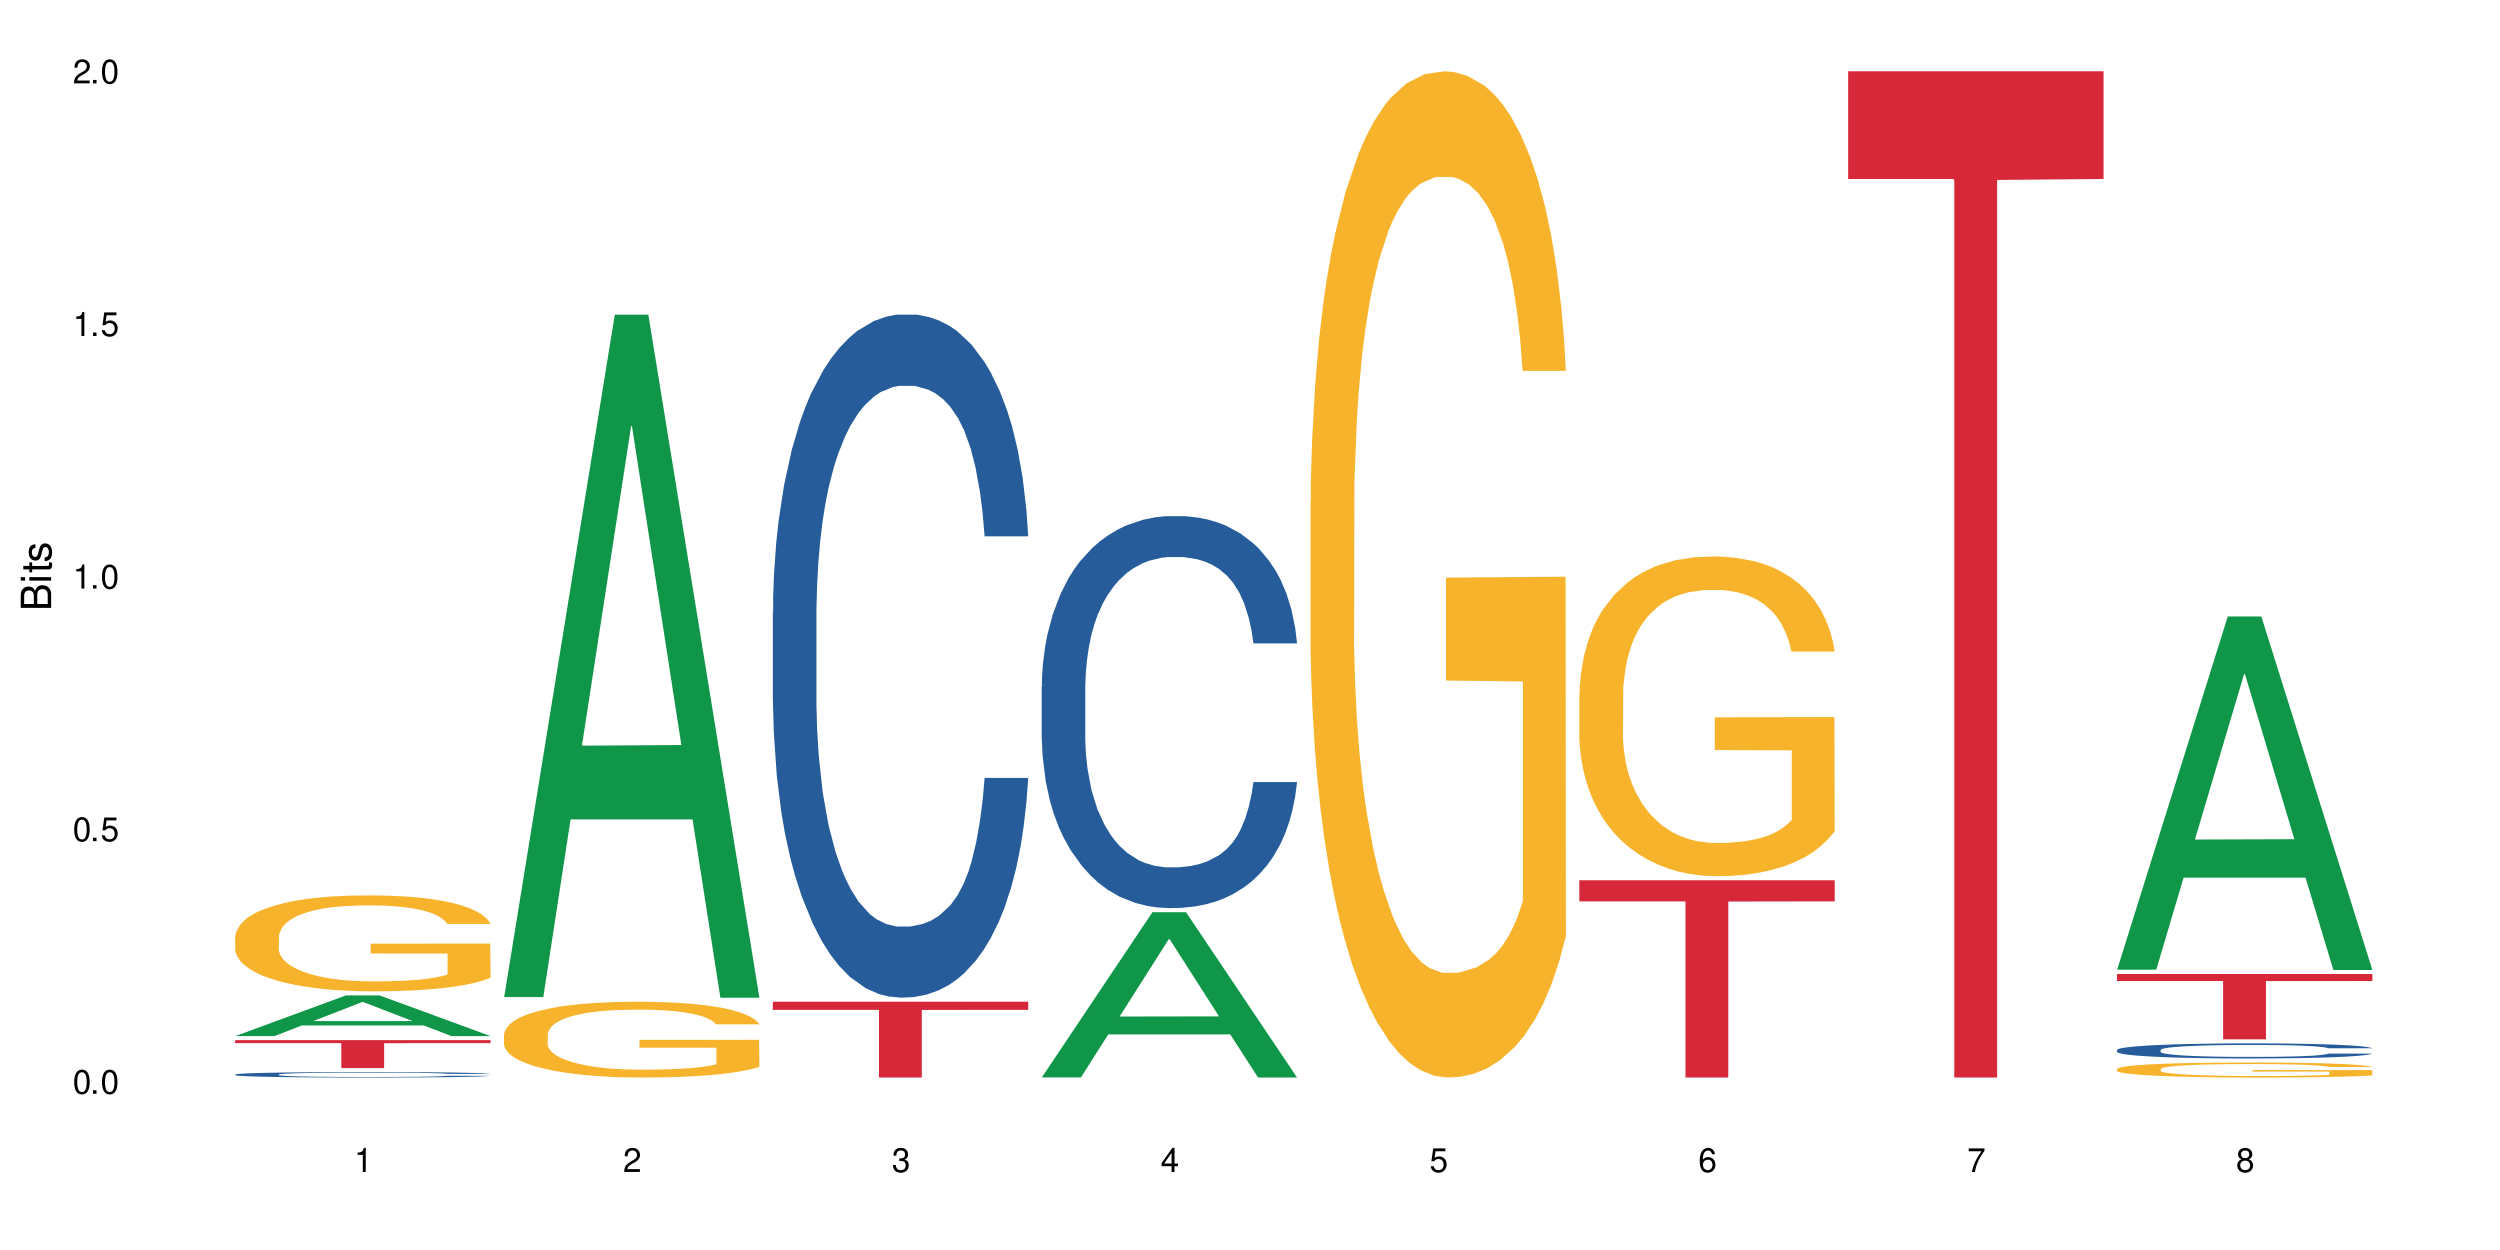 <?xml version="1.0" encoding="UTF-8"?>
<svg xmlns="http://www.w3.org/2000/svg" xmlns:xlink="http://www.w3.org/1999/xlink" width="720" height="360" viewBox="0 0 720 360">
<defs>
<g>
<g id="glyph-0-0">
</g>
<g id="glyph-0-1">
<path d="M 2.641 -6.938 C 2 -6.938 1.422 -6.656 1.078 -6.172 C 0.641 -5.562 0.406 -4.641 0.406 -3.359 C 0.406 -1.016 1.188 0.219 2.641 0.219 C 4.078 0.219 4.859 -1.016 4.859 -3.297 C 4.859 -4.641 4.656 -5.547 4.203 -6.172 C 3.844 -6.656 3.281 -6.938 2.641 -6.938 Z M 2.641 -6.188 C 3.547 -6.188 4 -5.25 4 -3.375 C 4 -1.406 3.562 -0.484 2.625 -0.484 C 1.734 -0.484 1.281 -1.438 1.281 -3.344 C 1.281 -5.25 1.734 -6.188 2.641 -6.188 Z M 2.641 -6.188 "/>
</g>
<g id="glyph-0-2">
<path d="M 1.828 -1 L 0.828 -1 L 0.828 0 L 1.828 0 Z M 1.828 -1 "/>
</g>
<g id="glyph-0-3">
<path d="M 4.562 -6.797 L 1.062 -6.797 L 0.547 -3.094 L 1.328 -3.094 C 1.719 -3.562 2.047 -3.734 2.578 -3.734 C 3.484 -3.734 4.062 -3.109 4.062 -2.094 C 4.062 -1.125 3.484 -0.531 2.578 -0.531 C 1.828 -0.531 1.375 -0.906 1.188 -1.672 L 0.328 -1.672 C 0.453 -1.109 0.547 -0.844 0.75 -0.594 C 1.125 -0.078 1.828 0.219 2.594 0.219 C 3.969 0.219 4.922 -0.781 4.922 -2.219 C 4.922 -3.562 4.031 -4.484 2.719 -4.484 C 2.25 -4.484 1.859 -4.359 1.469 -4.062 L 1.734 -5.969 L 4.562 -5.969 Z M 4.562 -6.797 "/>
</g>
<g id="glyph-0-4">
<path d="M 2.484 -4.938 L 2.484 0 L 3.328 0 L 3.328 -6.938 L 2.766 -6.938 C 2.469 -5.875 2.281 -5.734 0.984 -5.562 L 0.984 -4.938 Z M 2.484 -4.938 "/>
</g>
<g id="glyph-0-5">
<path d="M 4.859 -0.828 L 1.281 -0.828 C 1.359 -1.406 1.672 -1.781 2.5 -2.281 L 3.469 -2.828 C 4.406 -3.344 4.906 -4.062 4.906 -4.906 C 4.906 -5.484 4.672 -6.031 4.266 -6.406 C 3.859 -6.766 3.375 -6.938 2.719 -6.938 C 1.859 -6.938 1.219 -6.625 0.844 -6.031 C 0.609 -5.672 0.5 -5.234 0.484 -4.531 L 1.328 -4.531 C 1.359 -5.016 1.406 -5.281 1.531 -5.516 C 1.75 -5.938 2.188 -6.203 2.703 -6.203 C 3.469 -6.203 4.031 -5.641 4.031 -4.891 C 4.031 -4.344 3.719 -3.859 3.125 -3.516 L 2.234 -3 C 0.812 -2.172 0.406 -1.531 0.328 -0.016 L 4.859 -0.016 Z M 4.859 -0.828 "/>
</g>
<g id="glyph-0-6">
<path d="M 2.125 -3.188 L 2.578 -3.188 C 3.5 -3.188 3.984 -2.766 3.984 -1.922 C 3.984 -1.062 3.469 -0.531 2.594 -0.531 C 1.656 -0.531 1.203 -1 1.156 -2.016 L 0.312 -2.016 C 0.344 -1.453 0.438 -1.094 0.609 -0.781 C 0.953 -0.109 1.625 0.219 2.547 0.219 C 3.953 0.219 4.859 -0.625 4.859 -1.938 C 4.859 -2.828 4.516 -3.297 3.703 -3.594 C 4.344 -3.844 4.656 -4.328 4.656 -5.031 C 4.656 -6.219 3.875 -6.938 2.578 -6.938 C 1.203 -6.938 0.484 -6.172 0.453 -4.703 L 1.297 -4.703 C 1.312 -5.125 1.344 -5.359 1.453 -5.578 C 1.641 -5.969 2.062 -6.203 2.594 -6.203 C 3.344 -6.203 3.797 -5.75 3.797 -5 C 3.797 -4.516 3.609 -4.219 3.25 -4.047 C 3.016 -3.953 2.703 -3.922 2.125 -3.906 Z M 2.125 -3.188 "/>
</g>
<g id="glyph-0-7">
<path d="M 3.141 -1.672 L 3.141 0 L 3.984 0 L 3.984 -1.672 L 4.984 -1.672 L 4.984 -2.438 L 3.984 -2.438 L 3.984 -6.938 L 3.359 -6.938 L 0.266 -2.578 L 0.266 -1.672 Z M 3.141 -2.438 L 1 -2.438 L 3.141 -5.5 Z M 3.141 -2.438 "/>
</g>
<g id="glyph-0-8">
<path d="M 4.781 -5.125 C 4.609 -6.266 3.891 -6.938 2.844 -6.938 C 2.094 -6.938 1.422 -6.578 1.031 -5.953 C 0.594 -5.266 0.406 -4.422 0.406 -3.172 C 0.406 -2 0.578 -1.25 0.984 -0.641 C 1.359 -0.078 1.953 0.219 2.703 0.219 C 3.984 0.219 4.922 -0.75 4.922 -2.094 C 4.922 -3.375 4.062 -4.281 2.844 -4.281 C 2.172 -4.281 1.641 -4.031 1.281 -3.516 C 1.281 -5.234 1.828 -6.188 2.797 -6.188 C 3.391 -6.188 3.797 -5.797 3.938 -5.125 Z M 2.734 -3.531 C 3.547 -3.531 4.062 -2.953 4.062 -2.031 C 4.062 -1.156 3.484 -0.531 2.703 -0.531 C 1.922 -0.531 1.328 -1.188 1.328 -2.078 C 1.328 -2.938 1.906 -3.531 2.734 -3.531 Z M 2.734 -3.531 "/>
</g>
<g id="glyph-0-9">
<path d="M 4.984 -6.797 L 0.438 -6.797 L 0.438 -5.969 L 4.109 -5.969 C 2.5 -3.656 1.828 -2.234 1.328 0 L 2.219 0 C 2.594 -2.172 3.453 -4.047 4.984 -6.094 Z M 4.984 -6.797 "/>
</g>
<g id="glyph-0-10">
<path d="M 3.75 -3.656 C 4.469 -4.094 4.688 -4.438 4.688 -5.078 C 4.688 -6.172 3.844 -6.938 2.641 -6.938 C 1.438 -6.938 0.594 -6.172 0.594 -5.094 C 0.594 -4.438 0.812 -4.094 1.516 -3.656 C 0.734 -3.266 0.359 -2.703 0.359 -1.922 C 0.359 -0.656 1.281 0.219 2.641 0.219 C 3.984 0.219 4.922 -0.656 4.922 -1.922 C 4.922 -2.703 4.531 -3.266 3.75 -3.656 Z M 2.641 -6.188 C 3.359 -6.188 3.812 -5.75 3.812 -5.062 C 3.812 -4.406 3.344 -3.984 2.641 -3.984 C 1.922 -3.984 1.453 -4.406 1.453 -5.078 C 1.453 -5.75 1.922 -6.188 2.641 -6.188 Z M 2.641 -3.266 C 3.484 -3.266 4.062 -2.719 4.062 -1.906 C 4.062 -1.078 3.484 -0.531 2.625 -0.531 C 1.797 -0.531 1.219 -1.094 1.219 -1.906 C 1.219 -2.719 1.781 -3.266 2.641 -3.266 Z M 2.641 -3.266 "/>
</g>
<g id="glyph-1-0">
</g>
<g id="glyph-1-1">
<path d="M 0 -0.953 L 0 -4.891 C 0 -5.719 -0.234 -6.344 -0.734 -6.797 C -1.188 -7.234 -1.812 -7.469 -2.5 -7.469 C -3.547 -7.469 -4.188 -7 -4.625 -5.875 C -4.984 -6.688 -5.625 -7.094 -6.531 -7.094 C -7.172 -7.094 -7.734 -6.859 -8.141 -6.391 C -8.562 -5.922 -8.75 -5.344 -8.75 -4.5 L -8.75 -0.953 Z M -4.984 -2.062 L -7.766 -2.062 L -7.766 -4.219 C -7.766 -4.844 -7.688 -5.203 -7.453 -5.5 C -7.219 -5.812 -6.859 -5.969 -6.375 -5.969 C -5.891 -5.969 -5.531 -5.812 -5.297 -5.5 C -5.062 -5.203 -4.984 -4.844 -4.984 -4.219 Z M -0.984 -2.062 L -4 -2.062 L -4 -4.781 C -4 -5.766 -3.438 -6.359 -2.484 -6.359 C -1.547 -6.359 -0.984 -5.766 -0.984 -4.781 Z M -0.984 -2.062 "/>
</g>
<g id="glyph-1-2">
<path d="M -6.281 -1.797 L -6.281 -0.797 L 0 -0.797 L 0 -1.797 Z M -8.75 -1.797 L -8.75 -0.797 L -7.484 -0.797 L -7.484 -1.797 Z M -8.75 -1.797 "/>
</g>
<g id="glyph-1-3">
<path d="M -6.281 -3.047 L -6.281 -2.016 L -8.016 -2.016 L -8.016 -1.016 L -6.281 -1.016 L -6.281 -0.172 L -5.469 -0.172 L -5.469 -1.016 L -0.719 -1.016 C -0.078 -1.016 0.281 -1.453 0.281 -2.234 C 0.281 -2.5 0.25 -2.719 0.188 -3.047 L -0.641 -3.047 C -0.609 -2.906 -0.594 -2.766 -0.594 -2.562 C -0.594 -2.141 -0.719 -2.016 -1.156 -2.016 L -5.469 -2.016 L -5.469 -3.047 Z M -6.281 -3.047 "/>
</g>
<g id="glyph-1-4">
<path d="M -4.531 -5.25 C -5.766 -5.25 -6.469 -4.422 -6.469 -2.969 C -6.469 -1.516 -5.719 -0.562 -4.547 -0.562 C -3.562 -0.562 -3.094 -1.062 -2.734 -2.562 L -2.516 -3.484 C -2.344 -4.188 -2.094 -4.469 -1.641 -4.469 C -1.047 -4.469 -0.641 -3.875 -0.641 -3 C -0.641 -2.453 -0.797 -2 -1.062 -1.75 C -1.25 -1.594 -1.422 -1.531 -1.875 -1.469 L -1.875 -0.406 C -0.422 -0.453 0.281 -1.266 0.281 -2.922 C 0.281 -4.5 -0.5 -5.516 -1.719 -5.516 C -2.656 -5.516 -3.172 -4.984 -3.469 -3.734 L -3.703 -2.766 C -3.891 -1.953 -4.156 -1.609 -4.594 -1.609 C -5.188 -1.609 -5.547 -2.125 -5.547 -2.938 C -5.547 -3.75 -5.203 -4.172 -4.531 -4.203 Z M -4.531 -5.25 "/>
</g>
</g>
</defs>
<rect x="-72" y="-36" width="864" height="432" fill="rgb(100%, 100%, 100%)" fill-opacity="1"/>
<path fill-rule="nonzero" fill="rgb(6.275%, 58.824%, 28.235%)" fill-opacity="1" d="M 67.73 298.395 L 67.809 298.383 L 99.637 286.672 L 109.301 286.672 L 141.281 298.402 L 130.047 298.402 L 122.031 295.34 L 86.906 295.34 L 79.047 298.395 L 67.73 298.395 L 90.285 294.074 L 118.809 294.062 L 104.586 288.59 L 104.43 288.578 L 104.27 288.609 L 90.207 294.062 L 90.285 294.074 Z M 67.73 298.395 "/>
<path fill-rule="nonzero" fill="rgb(14.51%, 36.078%, 60%)" fill-opacity="1" d="M 67.73 309.441 L 67.82 309.441 L 67.82 309.406 L 68.09 309.352 L 68.719 309.281 L 69.344 309.234 L 70.961 309.148 L 73.203 309.066 L 75.535 309.004 L 77.238 308.965 L 78.766 308.938 L 82.262 308.883 L 84.504 308.855 L 86.926 308.832 L 89.887 308.809 L 92.039 308.793 L 96.883 308.77 L 100.469 308.762 L 103.25 308.758 L 109.262 308.758 L 112.848 308.762 L 115.449 308.77 L 118.32 308.781 L 120.742 308.793 L 124.957 308.824 L 128.727 308.867 L 130.43 308.887 L 133.121 308.934 L 135.184 308.977 L 136.617 309.016 L 138.234 309.066 L 139.668 309.133 L 140.746 309.207 L 141.281 309.266 L 128.727 309.266 L 128.098 309.211 L 127.379 309.164 L 126.035 309.105 L 124.688 309.062 L 122.805 309.023 L 121.102 308.996 L 118.77 308.969 L 116.707 308.949 L 114.555 308.938 L 112.488 308.93 L 108.543 308.922 L 102.266 308.922 L 98.766 308.934 L 96.883 308.945 L 94.191 308.965 L 92.309 308.984 L 90.066 309.012 L 88.539 309.035 L 86.656 309.074 L 85.312 309.109 L 83.785 309.156 L 82.891 309.191 L 82.082 309.23 L 81.363 309.277 L 80.828 309.328 L 80.469 309.383 L 80.289 309.434 L 80.289 309.656 L 80.469 309.711 L 80.918 309.77 L 82.082 309.859 L 83.785 309.934 L 85.762 309.996 L 87.645 310.039 L 88.719 310.059 L 90.156 310.082 L 92.398 310.109 L 95.629 310.141 L 97.512 310.152 L 100.383 310.164 L 103.34 310.168 L 107.289 310.168 L 110.785 310.164 L 113.117 310.156 L 115.539 310.145 L 118.859 310.121 L 120.922 310.098 L 122.715 310.07 L 124.062 310.043 L 124.957 310.02 L 126.305 309.973 L 127.379 309.926 L 128.188 309.875 L 128.727 309.824 L 141.281 309.824 L 140.746 309.883 L 139.938 309.938 L 139.129 309.98 L 137.875 310.031 L 136.441 310.074 L 134.375 310.125 L 132.672 310.16 L 130.43 310.195 L 128.367 310.223 L 126.125 310.246 L 122.805 310.277 L 120.652 310.289 L 118.32 310.305 L 115.539 310.316 L 112.043 310.324 L 108.273 310.332 L 104.777 310.332 L 101.008 310.328 L 98.227 310.324 L 94.551 310.312 L 89.977 310.285 L 86.656 310.258 L 84.055 310.23 L 81.812 310.203 L 79.301 310.164 L 76.074 310.098 L 74.098 310.051 L 72.754 310.008 L 71.23 309.953 L 70.152 309.902 L 68.898 309.824 L 68 309.719 L 67.73 309.641 Z M 67.73 309.441 "/>
<path fill-rule="nonzero" fill="rgb(96.863%, 70.196%, 16.863%)" fill-opacity="1" d="M 67.73 269.707 L 67.82 269.684 L 67.82 269.18 L 68.18 268.043 L 69.078 266.477 L 70.242 265.191 L 71.5 264.18 L 72.305 263.652 L 73.652 262.895 L 74.816 262.34 L 77.777 261.203 L 81.543 260.145 L 83.609 259.688 L 85.941 259.262 L 89.258 258.781 L 90.785 258.605 L 95.449 258.199 L 100.738 257.949 L 106.57 257.871 L 109.262 257.898 L 112.938 257.996 L 117.961 258.277 L 120.832 258.527 L 123.074 258.781 L 125.406 259.109 L 128.277 259.613 L 130.969 260.219 L 133.121 260.824 L 135.273 261.582 L 137.066 262.391 L 138.594 263.273 L 139.938 264.332 L 140.746 265.215 L 141.281 266.102 L 128.816 266.102 L 128.098 265.215 L 127.289 264.535 L 125.945 263.703 L 124.598 263.098 L 123.254 262.617 L 120.742 261.961 L 118.59 261.559 L 115.898 261.203 L 113.297 260.977 L 110.336 260.824 L 108.543 260.773 L 103.789 260.773 L 99.484 260.949 L 96.973 261.152 L 95.18 261.355 L 92.668 261.734 L 91.141 262.035 L 90.246 262.238 L 87.555 263.02 L 85.762 263.727 L 84.773 264.207 L 83.52 264.965 L 82.621 265.645 L 81.633 266.656 L 81.098 267.41 L 80.379 269.129 L 80.289 273.672 L 80.559 274.629 L 81.098 275.664 L 81.812 276.574 L 82.891 277.531 L 83.965 278.266 L 85.852 279.25 L 87.465 279.906 L 88.719 280.336 L 91.141 281.016 L 92.129 281.242 L 94.461 281.695 L 96.883 282.051 L 99.844 282.352 L 102.086 282.504 L 105.672 282.633 L 110.246 282.633 L 115.629 282.48 L 119.039 282.277 L 121.371 282.074 L 122.895 281.898 L 124.777 281.621 L 126.125 281.367 L 127.379 281.09 L 128.906 280.664 L 128.906 274.629 L 106.75 274.605 L 106.75 271.777 L 141.195 271.754 L 141.281 281.621 L 139.398 282.305 L 137.066 282.961 L 134.824 283.465 L 132.492 283.895 L 129.176 284.371 L 126.484 284.676 L 122.355 285.027 L 118.59 285.258 L 114.645 285.406 L 111.145 285.484 L 107.02 285.508 L 103.34 285.457 L 99.395 285.305 L 96.254 285.105 L 93.383 284.852 L 90.516 284.523 L 86.926 283.992 L 84.594 283.566 L 82.172 283.035 L 79.75 282.402 L 77.598 281.723 L 76.164 281.191 L 74.727 280.586 L 73.203 279.828 L 71.766 278.973 L 70.691 278.188 L 69.703 277.305 L 68.988 276.473 L 68.27 275.336 L 67.91 274.43 L 67.73 273.645 Z M 67.73 269.707 "/>
<path fill-rule="nonzero" fill="rgb(83.922%, 15.686%, 22.353%)" fill-opacity="1" d="M 67.73 299.566 L 141.281 299.566 L 141.281 300.426 L 110.629 300.434 L 110.629 307.594 L 98.297 307.594 L 98.297 300.441 L 98.117 300.426 L 67.73 300.426 Z M 67.73 299.566 "/>
<path fill-rule="nonzero" fill="rgb(6.275%, 58.824%, 28.235%)" fill-opacity="1" d="M 145.156 287.156 L 145.234 286.969 L 177.059 90.633 L 186.723 90.633 L 218.707 287.34 L 207.469 287.34 L 199.453 235.992 L 164.328 235.992 L 156.469 287.156 L 145.156 287.156 L 167.707 214.75 L 196.23 214.566 L 182.008 122.77 L 181.852 122.586 L 181.695 123.141 L 167.629 214.566 L 167.707 214.75 Z M 145.156 287.156 "/>
<path fill-rule="nonzero" fill="rgb(96.863%, 70.196%, 16.863%)" fill-opacity="1" d="M 145.156 297.852 L 145.242 297.832 L 145.242 297.434 L 145.602 296.539 L 146.5 295.301 L 147.664 294.285 L 148.922 293.488 L 149.73 293.07 L 151.074 292.469 L 152.242 292.031 L 155.199 291.137 L 158.969 290.297 L 161.031 289.938 L 163.363 289.602 L 166.684 289.223 L 168.207 289.082 L 172.871 288.762 L 178.164 288.562 L 183.992 288.504 L 186.684 288.523 L 190.363 288.602 L 195.387 288.824 L 198.254 289.023 L 200.496 289.223 L 202.828 289.48 L 205.699 289.879 L 208.391 290.355 L 210.543 290.836 L 212.695 291.434 L 214.492 292.07 L 216.016 292.77 L 217.359 293.605 L 218.168 294.305 L 218.707 295.004 L 206.238 295.004 L 205.52 294.305 L 204.715 293.766 L 203.367 293.109 L 202.023 292.629 L 200.676 292.25 L 198.164 291.734 L 196.012 291.414 L 193.32 291.137 L 190.723 290.957 L 187.762 290.836 L 185.969 290.797 L 181.211 290.797 L 176.906 290.934 L 174.395 291.094 L 172.602 291.254 L 170.09 291.555 L 168.566 291.793 L 167.668 291.953 L 164.977 292.57 L 163.184 293.129 L 162.195 293.508 L 160.941 294.105 L 160.043 294.645 L 159.059 295.441 L 158.52 296.039 L 157.801 297.395 L 157.711 300.984 L 157.98 301.742 L 158.52 302.559 L 159.238 303.273 L 160.312 304.031 L 161.391 304.609 L 163.273 305.387 L 164.887 305.906 L 166.145 306.246 L 168.566 306.785 L 169.551 306.965 L 171.883 307.32 L 174.305 307.602 L 177.266 307.84 L 179.508 307.961 L 183.098 308.059 L 187.672 308.059 L 193.055 307.941 L 196.461 307.781 L 198.793 307.621 L 200.32 307.48 L 202.203 307.262 L 203.547 307.062 L 204.805 306.844 L 206.328 306.504 L 206.328 301.742 L 184.172 301.719 L 184.172 299.488 L 218.617 299.469 L 218.707 307.262 L 216.824 307.801 L 214.492 308.32 L 212.25 308.719 L 209.918 309.055 L 206.598 309.434 L 203.906 309.676 L 199.781 309.953 L 196.012 310.133 L 192.066 310.254 L 188.566 310.312 L 184.441 310.332 L 180.766 310.293 L 176.816 310.172 L 173.68 310.012 L 170.809 309.812 L 167.938 309.555 L 164.352 309.137 L 162.016 308.797 L 159.594 308.379 L 157.172 307.879 L 155.02 307.344 L 153.586 306.922 L 152.152 306.445 L 150.625 305.848 L 149.191 305.168 L 148.113 304.551 L 147.129 303.852 L 146.41 303.195 L 145.691 302.297 L 145.332 301.582 L 145.156 300.961 Z M 145.156 297.852 "/>
<path fill-rule="nonzero" fill="rgb(14.51%, 36.078%, 60%)" fill-opacity="1" d="M 222.578 176.219 L 222.668 176.039 L 222.668 171.723 L 222.938 164.891 L 223.562 156.262 L 224.191 150.328 L 225.809 139.719 L 228.051 129.469 L 230.383 121.559 L 232.086 116.883 L 233.609 113.285 L 237.109 106.633 L 239.352 103.219 L 241.773 100.16 L 244.734 97.105 L 246.887 95.305 L 251.73 92.43 L 255.316 91.172 L 258.098 90.633 L 264.109 90.633 L 267.695 91.352 L 270.297 92.25 L 273.168 93.688 L 275.59 95.305 L 279.805 99.262 L 283.57 104.297 L 285.277 107.172 L 287.969 112.746 L 290.031 118.141 L 291.465 122.816 L 293.082 129.469 L 294.516 137.562 L 295.59 146.73 L 296.129 154.461 L 283.57 154.461 L 282.945 147.27 L 282.227 141.695 L 280.883 134.324 L 279.535 129.109 L 277.652 123.895 L 275.949 120.48 L 273.617 117.062 L 271.551 114.906 L 269.398 113.285 L 267.336 112.207 L 263.391 111.129 L 258.816 111.129 L 257.109 111.488 L 253.613 112.926 L 251.73 114.188 L 249.039 116.703 L 247.156 119.039 L 244.914 122.637 L 243.387 125.695 L 241.504 130.367 L 240.16 134.504 L 238.633 140.438 L 237.738 144.934 L 236.93 149.969 L 236.211 155.902 L 235.672 162.195 L 235.316 168.848 L 235.137 175.32 L 235.137 203.191 L 235.316 209.664 L 235.762 217.215 L 236.93 228.184 L 238.633 237.715 L 240.605 245.266 L 242.492 250.66 L 243.566 253.176 L 245.004 256.055 L 247.246 259.648 L 250.473 263.246 L 252.355 264.684 L 255.227 266.121 L 258.188 266.84 L 262.133 266.84 L 265.633 266.121 L 267.965 265.223 L 270.387 263.785 L 273.707 260.727 L 275.77 257.852 L 277.562 254.434 L 278.906 251.02 L 279.805 248.141 L 281.148 242.566 L 282.227 236.453 L 283.035 230.16 L 283.57 224.047 L 296.129 224.047 L 295.59 231.238 L 294.785 238.254 L 293.977 243.465 L 292.723 249.762 L 291.285 255.332 L 289.223 261.629 L 287.52 265.762 L 285.277 270.258 L 283.215 273.676 L 280.973 276.73 L 277.652 280.328 L 275.5 282.125 L 273.168 283.742 L 270.387 285.184 L 266.887 286.441 L 263.121 287.16 L 259.621 287.34 L 255.855 286.98 L 253.074 286.262 L 249.398 284.641 L 244.824 281.406 L 241.504 277.988 L 238.902 274.574 L 236.66 270.977 L 234.148 266.121 L 230.918 258.211 L 228.945 252.098 L 227.602 247.062 L 226.074 240.051 L 225 233.758 L 223.742 223.688 L 222.848 210.922 L 222.578 201.031 Z M 222.578 176.219 "/>
<path fill-rule="nonzero" fill="rgb(83.922%, 15.686%, 22.353%)" fill-opacity="1" d="M 222.578 288.504 L 296.129 288.504 L 296.129 290.84 L 265.477 290.859 L 265.477 310.332 L 253.141 310.332 L 253.141 290.883 L 252.965 290.84 L 222.578 290.84 Z M 222.578 288.504 "/>
<path fill-rule="nonzero" fill="rgb(6.275%, 58.824%, 28.235%)" fill-opacity="1" d="M 300 310.289 L 300.078 310.242 L 331.906 262.715 L 341.57 262.715 L 373.555 310.332 L 362.316 310.332 L 354.301 297.902 L 319.176 297.902 L 311.316 310.289 L 300 310.289 L 322.555 292.762 L 351.078 292.715 L 336.855 270.492 L 336.699 270.449 L 336.543 270.582 L 322.477 292.715 L 322.555 292.762 Z M 300 310.289 "/>
<path fill-rule="nonzero" fill="rgb(14.51%, 36.078%, 60%)" fill-opacity="1" d="M 300 197.785 L 300.09 197.68 L 300.09 195.203 L 300.359 191.285 L 300.988 186.332 L 301.617 182.926 L 303.23 176.84 L 305.473 170.957 L 307.805 166.418 L 309.508 163.734 L 311.035 161.672 L 314.531 157.852 L 316.773 155.891 L 319.195 154.137 L 322.156 152.383 L 324.309 151.352 L 329.152 149.703 L 332.742 148.98 L 335.52 148.668 L 341.531 148.668 L 345.117 149.082 L 347.719 149.598 L 350.59 150.422 L 353.012 151.352 L 357.227 153.621 L 360.996 156.512 L 362.699 158.164 L 365.391 161.359 L 367.453 164.457 L 368.891 167.141 L 370.504 170.957 L 371.938 175.602 L 373.016 180.863 L 373.555 185.297 L 360.996 185.297 L 360.367 181.172 L 359.648 177.973 L 358.305 173.742 L 356.961 170.75 L 355.074 167.758 L 353.371 165.797 L 351.039 163.836 L 348.977 162.598 L 346.824 161.672 L 344.762 161.051 L 340.812 160.434 L 336.238 160.434 L 334.535 160.637 L 331.035 161.465 L 329.152 162.188 L 326.461 163.629 L 324.578 164.973 L 322.336 167.035 L 320.812 168.789 L 318.926 171.473 L 317.582 173.844 L 316.059 177.25 L 315.16 179.832 L 314.352 182.719 L 313.637 186.125 L 313.098 189.734 L 312.738 193.555 L 312.559 197.27 L 312.559 213.262 L 312.738 216.977 L 313.188 221.309 L 314.352 227.602 L 316.059 233.07 L 318.031 237.406 L 319.914 240.5 L 320.992 241.945 L 322.426 243.598 L 324.668 245.66 L 327.898 247.723 L 329.781 248.547 L 332.652 249.375 L 335.609 249.785 L 339.559 249.785 L 343.055 249.375 L 345.387 248.859 L 347.809 248.031 L 351.129 246.277 L 353.191 244.629 L 354.984 242.668 L 356.332 240.707 L 357.227 239.055 L 358.574 235.859 L 359.648 232.348 L 360.457 228.738 L 360.996 225.23 L 373.555 225.23 L 373.016 229.355 L 372.207 233.383 L 371.402 236.375 L 370.145 239.984 L 368.711 243.184 L 366.645 246.793 L 364.941 249.168 L 362.699 251.746 L 360.637 253.707 L 358.395 255.461 L 355.074 257.527 L 352.922 258.559 L 350.59 259.484 L 347.809 260.312 L 344.312 261.035 L 340.543 261.445 L 337.047 261.551 L 333.277 261.344 L 330.5 260.93 L 326.82 260 L 322.246 258.145 L 318.926 256.184 L 316.324 254.223 L 314.082 252.16 L 311.57 249.375 L 308.344 244.836 L 306.371 241.324 L 305.023 238.438 L 303.5 234.414 L 302.422 230.801 L 301.168 225.023 L 300.27 217.699 L 300 212.023 Z M 300 197.785 "/>
<path fill-rule="nonzero" fill="rgb(96.863%, 70.196%, 16.863%)" fill-opacity="1" d="M 377.426 144.652 L 377.516 144.387 L 377.516 139.094 L 377.871 127.184 L 378.77 110.777 L 379.938 97.277 L 381.191 86.691 L 382 81.133 L 383.344 73.195 L 384.512 67.371 L 387.469 55.461 L 391.238 44.348 L 393.301 39.582 L 395.633 35.082 L 398.953 30.055 L 400.477 28.203 L 405.141 23.965 L 410.434 21.32 L 416.262 20.527 L 418.953 20.789 L 422.633 21.848 L 427.656 24.762 L 430.527 27.406 L 432.77 30.055 L 435.102 33.496 L 437.969 38.789 L 440.66 45.141 L 442.812 51.492 L 444.969 59.43 L 446.762 67.902 L 448.285 77.164 L 449.633 88.281 L 450.438 97.543 L 450.977 106.805 L 438.508 106.805 L 437.789 97.543 L 436.984 90.398 L 435.637 81.664 L 434.293 75.312 L 432.949 70.281 L 430.438 63.402 L 428.281 59.168 L 425.594 55.461 L 422.992 53.078 L 420.031 51.492 L 418.238 50.961 L 413.484 50.961 L 409.176 52.816 L 406.664 54.934 L 404.871 57.051 L 402.359 61.02 L 400.836 64.195 L 399.938 66.312 L 397.246 74.516 L 395.453 81.93 L 394.469 86.957 L 393.211 94.898 L 392.312 102.043 L 391.328 112.629 L 390.789 120.57 L 390.07 138.566 L 389.98 186.207 L 390.25 196.262 L 390.789 207.113 L 391.508 216.641 L 392.582 226.699 L 393.66 234.375 L 395.543 244.695 L 397.156 251.578 L 398.414 256.078 L 400.836 263.223 L 401.82 265.605 L 404.156 270.367 L 406.574 274.074 L 409.535 277.25 L 411.777 278.836 L 415.367 280.16 L 419.941 280.16 L 425.324 278.574 L 428.73 276.457 L 431.062 274.34 L 432.59 272.484 L 434.473 269.574 L 435.816 266.926 L 437.074 264.016 L 438.598 259.516 L 438.598 196.262 L 416.441 195.996 L 416.441 166.355 L 450.887 166.09 L 450.977 269.574 L 449.094 276.719 L 446.762 283.602 L 444.52 288.895 L 442.188 293.395 L 438.867 298.422 L 436.176 301.598 L 432.051 305.305 L 428.281 307.688 L 424.336 309.273 L 420.84 310.066 L 416.711 310.332 L 413.035 309.805 L 409.086 308.215 L 405.949 306.098 L 403.078 303.453 L 400.207 300.012 L 396.621 294.453 L 394.289 289.953 L 391.867 284.395 L 389.445 277.777 L 387.293 270.633 L 385.855 265.074 L 384.422 258.723 L 382.895 250.781 L 381.461 241.785 L 380.383 233.578 L 379.398 224.316 L 378.68 215.582 L 377.961 203.672 L 377.605 194.145 L 377.426 185.941 Z M 377.426 144.652 "/>
<path fill-rule="nonzero" fill="rgb(96.863%, 70.196%, 16.863%)" fill-opacity="1" d="M 454.848 199.695 L 454.938 199.613 L 454.938 197.93 L 455.297 194.145 L 456.191 188.93 L 457.359 184.641 L 458.613 181.277 L 459.422 179.512 L 460.77 176.988 L 461.934 175.137 L 464.895 171.352 L 468.66 167.82 L 470.723 166.305 L 473.055 164.875 L 476.375 163.277 L 477.898 162.688 L 482.562 161.344 L 487.855 160.5 L 493.688 160.25 L 496.379 160.332 L 500.055 160.672 L 505.078 161.594 L 507.949 162.438 L 510.191 163.277 L 512.523 164.371 L 515.395 166.055 L 518.086 168.07 L 520.238 170.09 L 522.391 172.613 L 524.184 175.305 L 525.711 178.25 L 527.055 181.781 L 527.863 184.727 L 528.398 187.668 L 515.934 187.668 L 515.215 184.727 L 514.406 182.453 L 513.062 179.68 L 511.715 177.66 L 510.371 176.062 L 507.859 173.875 L 505.707 172.527 L 503.016 171.352 L 500.414 170.594 L 497.453 170.09 L 495.66 169.922 L 490.906 169.922 L 486.602 170.512 L 484.09 171.184 L 482.297 171.855 L 479.785 173.117 L 478.258 174.129 L 477.363 174.801 L 474.672 177.406 L 472.879 179.762 L 471.891 181.359 L 470.633 183.883 L 469.738 186.156 L 468.75 189.52 L 468.211 192.043 L 467.496 197.762 L 467.406 212.902 L 467.676 216.098 L 468.211 219.547 L 468.93 222.574 L 470.008 225.77 L 471.082 228.207 L 472.965 231.488 L 474.582 233.676 L 475.836 235.105 L 478.258 237.375 L 479.246 238.133 L 481.578 239.648 L 484 240.824 L 486.961 241.832 L 489.203 242.34 L 492.789 242.758 L 497.363 242.758 L 502.746 242.254 L 506.156 241.582 L 508.488 240.91 L 510.012 240.32 L 511.895 239.395 L 513.242 238.555 L 514.496 237.629 L 516.023 236.199 L 516.023 216.098 L 493.867 216.012 L 493.867 206.594 L 528.309 206.508 L 528.398 239.395 L 526.516 241.664 L 524.184 243.852 L 521.941 245.535 L 519.609 246.965 L 516.289 248.562 L 513.602 249.57 L 509.473 250.75 L 505.707 251.504 L 501.758 252.012 L 498.262 252.262 L 494.137 252.348 L 490.457 252.18 L 486.512 251.676 L 483.371 251 L 480.5 250.16 L 477.633 249.066 L 474.043 247.301 L 471.711 245.871 L 469.289 244.105 L 466.867 242 L 464.715 239.73 L 463.281 237.965 L 461.844 235.945 L 460.32 233.422 L 458.883 230.562 L 457.809 227.957 L 456.82 225.012 L 456.102 222.238 L 455.387 218.453 L 455.027 215.426 L 454.848 212.816 Z M 454.848 199.695 "/>
<path fill-rule="nonzero" fill="rgb(83.922%, 15.686%, 22.353%)" fill-opacity="1" d="M 454.848 253.512 L 528.398 253.512 L 528.398 259.594 L 497.746 259.645 L 497.746 310.332 L 485.414 310.332 L 485.414 259.699 L 485.234 259.594 L 454.848 259.594 Z M 454.848 253.512 "/>
<path fill-rule="nonzero" fill="rgb(83.922%, 15.686%, 22.353%)" fill-opacity="1" d="M 532.27 20.527 L 605.824 20.527 L 605.824 51.547 L 575.168 51.82 L 575.168 310.332 L 562.836 310.332 L 562.836 52.094 L 562.656 51.547 L 532.27 51.547 Z M 532.27 20.527 "/>
<path fill-rule="nonzero" fill="rgb(6.275%, 58.824%, 28.235%)" fill-opacity="1" d="M 609.695 279.262 L 609.773 279.164 L 641.598 177.539 L 651.266 177.539 L 683.246 279.355 L 672.008 279.355 L 663.996 252.777 L 628.867 252.777 L 621.012 279.262 L 609.695 279.262 L 632.246 241.785 L 660.773 241.688 L 646.551 194.172 L 646.391 194.078 L 646.234 194.363 L 632.168 241.688 L 632.246 241.785 Z M 609.695 279.262 "/>
<path fill-rule="nonzero" fill="rgb(14.51%, 36.078%, 60%)" fill-opacity="1" d="M 609.695 302.387 L 609.785 302.383 L 609.785 302.289 L 610.055 302.137 L 610.68 301.945 L 611.309 301.816 L 612.922 301.582 L 615.164 301.355 L 617.5 301.184 L 619.203 301.078 L 620.727 301 L 624.227 300.852 L 626.469 300.777 L 628.891 300.711 L 631.852 300.645 L 634.004 300.605 L 638.848 300.539 L 642.434 300.512 L 645.215 300.5 L 651.223 300.5 L 654.812 300.516 L 657.414 300.535 L 660.285 300.566 L 662.707 300.605 L 666.922 300.691 L 670.688 300.801 L 672.395 300.863 L 675.086 300.988 L 677.148 301.105 L 678.582 301.211 L 680.195 301.355 L 681.633 301.535 L 682.707 301.738 L 683.246 301.906 L 670.688 301.906 L 670.062 301.75 L 669.344 301.625 L 667.996 301.465 L 666.652 301.348 L 664.77 301.234 L 663.066 301.16 L 660.734 301.082 L 658.668 301.035 L 656.516 301 L 654.453 300.977 L 650.508 300.953 L 645.934 300.953 L 644.227 300.961 L 640.73 300.992 L 638.848 301.02 L 636.156 301.074 L 634.273 301.125 L 632.027 301.207 L 630.504 301.273 L 628.621 301.375 L 627.273 301.469 L 625.75 301.598 L 624.852 301.695 L 624.047 301.809 L 623.328 301.938 L 622.789 302.078 L 622.43 302.223 L 622.254 302.367 L 622.254 302.98 L 622.43 303.125 L 622.879 303.289 L 624.047 303.531 L 625.75 303.742 L 627.723 303.906 L 629.605 304.027 L 630.684 304.082 L 632.117 304.145 L 634.363 304.223 L 637.59 304.305 L 639.473 304.336 L 642.344 304.367 L 645.305 304.383 L 649.25 304.383 L 652.75 304.367 L 655.082 304.348 L 657.504 304.316 L 660.82 304.25 L 662.887 304.184 L 664.68 304.109 L 666.023 304.035 L 666.922 303.973 L 668.266 303.848 L 669.344 303.715 L 670.152 303.574 L 670.688 303.441 L 683.246 303.441 L 682.707 303.598 L 681.902 303.754 L 681.094 303.867 L 679.84 304.008 L 678.402 304.129 L 676.34 304.27 L 674.637 304.359 L 672.395 304.457 L 670.332 304.535 L 668.086 304.602 L 664.77 304.68 L 662.617 304.719 L 660.285 304.754 L 657.504 304.785 L 654.004 304.816 L 650.238 304.832 L 646.738 304.836 L 642.973 304.828 L 640.191 304.812 L 636.516 304.773 L 631.941 304.703 L 628.621 304.629 L 626.02 304.555 L 623.777 304.473 L 621.266 304.367 L 618.035 304.191 L 616.062 304.059 L 614.719 303.945 L 613.191 303.793 L 612.117 303.652 L 610.859 303.434 L 609.965 303.152 L 609.695 302.934 Z M 609.695 302.387 "/>
<path fill-rule="nonzero" fill="rgb(96.863%, 70.196%, 16.863%)" fill-opacity="1" d="M 609.695 307.855 L 609.785 307.852 L 609.785 307.773 L 610.145 307.594 L 611.039 307.348 L 612.207 307.145 L 613.461 306.988 L 614.27 306.906 L 615.613 306.785 L 616.781 306.699 L 619.742 306.52 L 623.508 306.355 L 625.57 306.285 L 627.902 306.215 L 631.223 306.141 L 632.746 306.113 L 637.41 306.051 L 642.703 306.012 L 648.535 306 L 651.223 306.004 L 654.902 306.02 L 659.926 306.062 L 662.797 306.102 L 665.039 306.141 L 667.371 306.191 L 670.242 306.273 L 672.93 306.367 L 675.086 306.461 L 677.238 306.582 L 679.031 306.707 L 680.555 306.844 L 681.902 307.012 L 682.707 307.148 L 683.246 307.289 L 670.777 307.289 L 670.062 307.148 L 669.254 307.043 L 667.91 306.914 L 666.562 306.816 L 665.219 306.742 L 662.707 306.641 L 660.555 306.578 L 657.863 306.52 L 655.262 306.484 L 652.301 306.461 L 650.508 306.453 L 645.754 306.453 L 641.449 306.48 L 638.938 306.512 L 637.141 306.543 L 634.629 306.605 L 633.105 306.652 L 632.207 306.684 L 629.52 306.805 L 627.723 306.918 L 626.738 306.992 L 625.48 307.109 L 624.586 307.219 L 623.598 307.375 L 623.059 307.496 L 622.344 307.766 L 622.254 308.477 L 622.52 308.625 L 623.059 308.789 L 623.777 308.93 L 624.852 309.082 L 625.93 309.195 L 627.812 309.352 L 629.43 309.453 L 630.684 309.52 L 633.105 309.629 L 634.094 309.664 L 636.426 309.734 L 638.848 309.789 L 641.805 309.836 L 644.047 309.863 L 647.637 309.883 L 652.211 309.883 L 657.594 309.859 L 661 309.824 L 663.332 309.793 L 664.859 309.766 L 666.742 309.723 L 668.086 309.684 L 669.344 309.641 L 670.867 309.574 L 670.867 308.625 L 648.715 308.621 L 648.715 308.18 L 683.156 308.176 L 683.246 309.723 L 681.363 309.828 L 679.031 309.934 L 676.789 310.012 L 674.457 310.078 L 671.137 310.156 L 668.445 310.203 L 664.32 310.258 L 660.555 310.293 L 656.605 310.316 L 653.109 310.328 L 648.98 310.332 L 645.305 310.324 L 641.359 310.301 L 638.219 310.27 L 635.348 310.23 L 632.477 310.18 L 628.891 310.094 L 626.559 310.027 L 624.137 309.945 L 621.715 309.844 L 619.562 309.738 L 618.125 309.656 L 616.691 309.562 L 615.164 309.441 L 613.73 309.309 L 612.656 309.184 L 611.668 309.047 L 610.949 308.914 L 610.234 308.738 L 609.875 308.594 L 609.695 308.473 Z M 609.695 307.855 "/>
<path fill-rule="nonzero" fill="rgb(83.922%, 15.686%, 22.353%)" fill-opacity="1" d="M 609.695 280.52 L 683.246 280.52 L 683.246 282.535 L 652.594 282.551 L 652.594 299.336 L 640.258 299.336 L 640.258 282.57 L 640.082 282.535 L 609.695 282.535 Z M 609.695 280.52 "/>
<g fill="rgb(0%, 0%, 0%)" fill-opacity="1">
<use xlink:href="#glyph-0-1" x="20.965" y="314.993"/>
<use xlink:href="#glyph-0-2" x="25.965" y="314.993"/>
<use xlink:href="#glyph-0-1" x="28.965" y="314.993"/>
</g>
<g fill="rgb(0%, 0%, 0%)" fill-opacity="1">
<use xlink:href="#glyph-0-1" x="20.965" y="242.251"/>
<use xlink:href="#glyph-0-2" x="25.965" y="242.251"/>
<use xlink:href="#glyph-0-3" x="28.965" y="242.251"/>
</g>
<g fill="rgb(0%, 0%, 0%)" fill-opacity="1">
<use xlink:href="#glyph-0-4" x="20.965" y="169.509"/>
<use xlink:href="#glyph-0-2" x="25.965" y="169.509"/>
<use xlink:href="#glyph-0-1" x="28.965" y="169.509"/>
</g>
<g fill="rgb(0%, 0%, 0%)" fill-opacity="1">
<use xlink:href="#glyph-0-4" x="20.965" y="96.767"/>
<use xlink:href="#glyph-0-2" x="25.965" y="96.767"/>
<use xlink:href="#glyph-0-3" x="28.965" y="96.767"/>
</g>
<g fill="rgb(0%, 0%, 0%)" fill-opacity="1">
<use xlink:href="#glyph-0-5" x="20.965" y="24.024"/>
<use xlink:href="#glyph-0-2" x="25.965" y="24.024"/>
<use xlink:href="#glyph-0-1" x="28.965" y="24.024"/>
</g>
<g fill="rgb(0%, 0%, 0%)" fill-opacity="1">
<use xlink:href="#glyph-0-4" x="102.008" y="337.532"/>
</g>
<g fill="rgb(0%, 0%, 0%)" fill-opacity="1">
<use xlink:href="#glyph-0-5" x="179.43" y="337.532"/>
</g>
<g fill="rgb(0%, 0%, 0%)" fill-opacity="1">
<use xlink:href="#glyph-0-6" x="256.855" y="337.532"/>
</g>
<g fill="rgb(0%, 0%, 0%)" fill-opacity="1">
<use xlink:href="#glyph-0-7" x="334.277" y="337.532"/>
</g>
<g fill="rgb(0%, 0%, 0%)" fill-opacity="1">
<use xlink:href="#glyph-0-3" x="411.699" y="337.532"/>
</g>
<g fill="rgb(0%, 0%, 0%)" fill-opacity="1">
<use xlink:href="#glyph-0-8" x="489.125" y="337.532"/>
</g>
<g fill="rgb(0%, 0%, 0%)" fill-opacity="1">
<use xlink:href="#glyph-0-9" x="566.547" y="337.532"/>
</g>
<g fill="rgb(0%, 0%, 0%)" fill-opacity="1">
<use xlink:href="#glyph-0-10" x="643.969" y="337.532"/>
</g>
<g fill="rgb(0%, 0%, 0%)" fill-opacity="1">
<use xlink:href="#glyph-1-1" x="14.725" y="176.012"/>
<use xlink:href="#glyph-1-2" x="14.725" y="168.012"/>
<use xlink:href="#glyph-1-3" x="14.725" y="165.012"/>
<use xlink:href="#glyph-1-4" x="14.725" y="162.012"/>
</g>
</svg>
